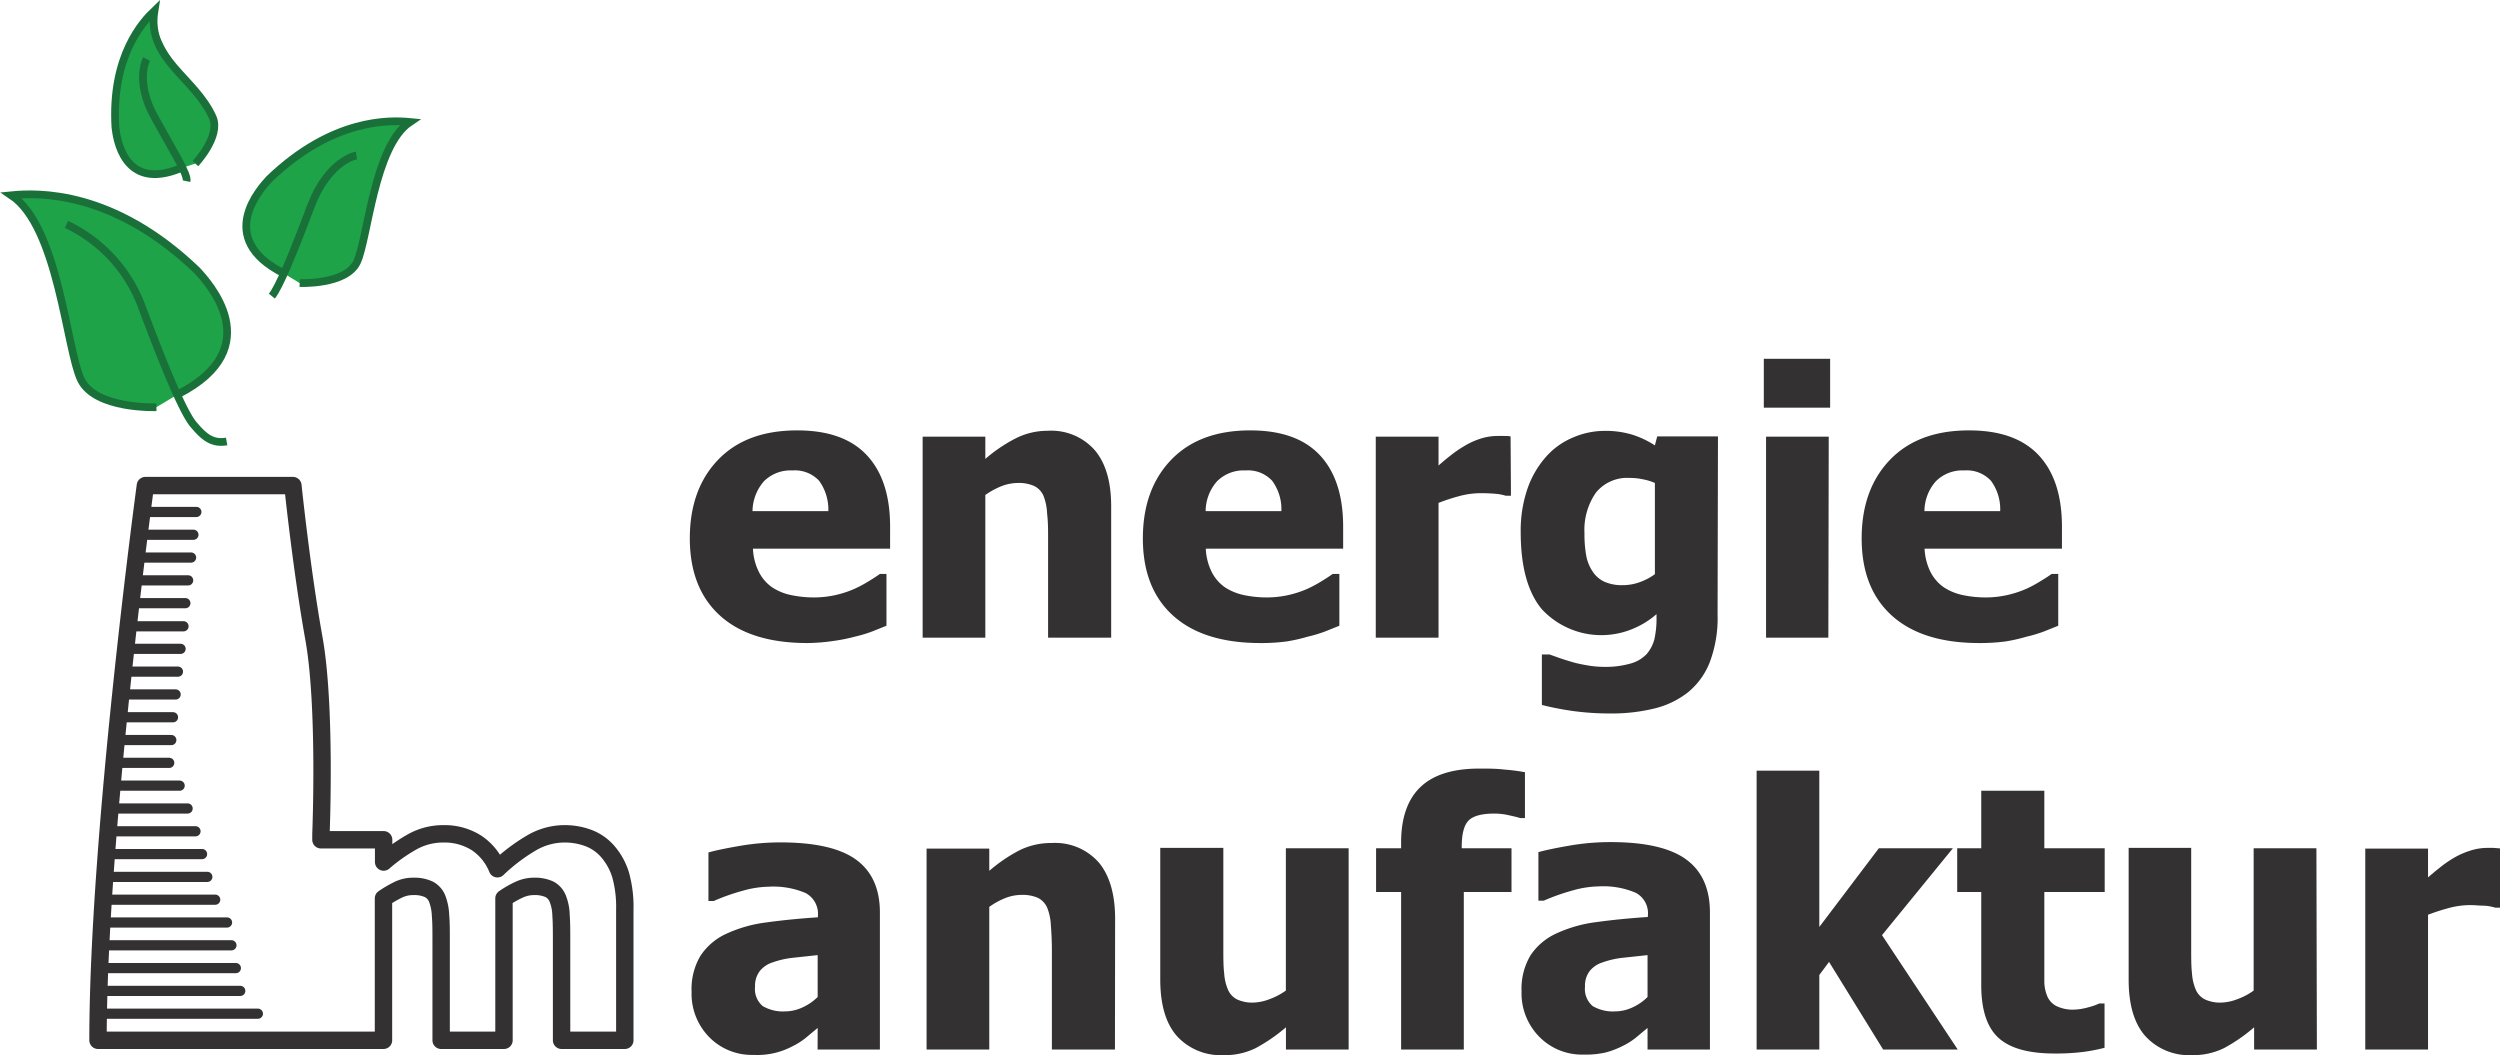 <svg id="Layer_1" data-name="Layer 1" xmlns="http://www.w3.org/2000/svg" viewBox="0 0 323.42 136.5"><defs><style>.cls-1{fill:#333132;}.cls-2,.cls-3,.cls-5{fill:none;}.cls-2,.cls-3{stroke:#333132;stroke-linecap:round;stroke-linejoin:round;}.cls-2{stroke-width:2.25px;}.cls-3{stroke-width:1.32px;}.cls-4{fill:#1ea349;}.cls-5{stroke:#197139;stroke-miterlimit:10;}</style></defs><path class="cls-1" d="M106,93.21q-7.38,0-11.3-3.53t-3.93-10q0-6.37,3.66-10.18t10.25-3.8q6,0,9,3.22t3,9.23V81H98.94a7.33,7.33,0,0,0,.76,3A5.31,5.31,0,0,0,101.42,86a7,7,0,0,0,2.43,1,14.42,14.42,0,0,0,3,.31,12.94,12.94,0,0,0,2.78-.31,13.33,13.33,0,0,0,2.5-.83,16,16,0,0,0,1.85-1q.84-.51,1.38-.9h.85v6.7l-1.82.73a16.85,16.85,0,0,1-2.26.68,21.83,21.83,0,0,1-2.72.55A25.39,25.39,0,0,1,106,93.21Zm2.69-17.07a6.33,6.33,0,0,0-1.19-3.92,4.28,4.28,0,0,0-3.45-1.34,4.86,4.86,0,0,0-3.7,1.41,6,6,0,0,0-1.47,3.85Z" transform="translate(-1.53 -10.02)"/><path class="cls-1" d="M145.28,92.51h-8.16V79.59c0-1,0-2.09-.13-3.14a7,7,0,0,0-.47-2.3,2.52,2.52,0,0,0-1.21-1.26,4.82,4.82,0,0,0-2.11-.39,6.09,6.09,0,0,0-2,.37A10.3,10.3,0,0,0,129,74.05V92.51h-8.11v-26H129v2.88a19.69,19.69,0,0,1,3.89-2.64,9.09,9.09,0,0,1,4.18-1,7.51,7.51,0,0,1,6.1,2.52q2.12,2.52,2.11,7.29Z" transform="translate(-1.53 -10.02)"/><path class="cls-1" d="M164.61,93.21q-7.37,0-11.3-3.53t-3.93-10q0-6.37,3.67-10.18t10.24-3.8q6,0,9,3.22t3,9.23V81H157.52a7.49,7.49,0,0,0,.76,3A5.4,5.4,0,0,0,160,86a7.19,7.19,0,0,0,2.43,1,14.42,14.42,0,0,0,3,.31,12.94,12.94,0,0,0,2.78-.31,13.43,13.43,0,0,0,2.51-.83,15.84,15.84,0,0,0,1.84-1c.57-.34,1-.64,1.38-.9h.86v6.7l-1.82.73a16.85,16.85,0,0,1-2.26.68A21.62,21.62,0,0,1,168,93,25.18,25.18,0,0,1,164.61,93.21Zm2.69-17.07a6.2,6.2,0,0,0-1.19-3.92,4.25,4.25,0,0,0-3.44-1.34,4.85,4.85,0,0,0-3.7,1.41,5.9,5.9,0,0,0-1.47,3.85Z" transform="translate(-1.53 -10.02)"/><path class="cls-1" d="M197,74.15h-.68a6.05,6.05,0,0,0-1.34-.25c-.59-.05-1.24-.08-1.95-.08a10.85,10.85,0,0,0-2.68.37,24.71,24.71,0,0,0-2.72.89V92.51h-8.12v-26h8.12v3.74c.37-.34.88-.77,1.54-1.29a15.12,15.12,0,0,1,1.8-1.24,9.73,9.73,0,0,1,2-.92,7.28,7.28,0,0,1,2.21-.38l.88,0c.33,0,.62,0,.89.06Z" transform="translate(-1.53 -10.02)"/><path class="cls-1" d="M223.73,89.52a16.18,16.18,0,0,1-1,6.14,9.47,9.47,0,0,1-2.85,3.94,11.38,11.38,0,0,1-4.34,2.08,23.13,23.13,0,0,1-5.61.64A35.24,35.24,0,0,1,205,102a38.37,38.37,0,0,1-4-.78V94.69h1l1.43.51c.54.18,1.1.35,1.65.51s1.32.31,2,.42a12.41,12.41,0,0,0,1.95.16,11.63,11.63,0,0,0,3.44-.43,4.51,4.51,0,0,0,2.08-1.22,4.74,4.74,0,0,0,1-1.91,11.82,11.82,0,0,0,.28-2.77v-.49a10.93,10.93,0,0,1-3.17,1.94A10.51,10.51,0,0,1,201,88.84q-2.74-3.28-2.74-10a16.75,16.75,0,0,1,.84-5.49,12.27,12.27,0,0,1,2.36-4.15,9.55,9.55,0,0,1,3.47-2.54,10.43,10.43,0,0,1,4.25-.9,11.88,11.88,0,0,1,3.57.51,12.07,12.07,0,0,1,2.87,1.37l.3-1.16h7.86Zm-8.11-5.22V72.5a7.13,7.13,0,0,0-1.49-.46,8,8,0,0,0-1.76-.19A5.21,5.21,0,0,0,208,73.74,8.42,8.42,0,0,0,206.51,79a15.46,15.46,0,0,0,.22,2.86,5.42,5.42,0,0,0,.82,2.07,3.71,3.71,0,0,0,1.52,1.34,5.53,5.53,0,0,0,2.4.45,6.34,6.34,0,0,0,2.14-.37A7.65,7.65,0,0,0,215.62,84.3Z" transform="translate(-1.53 -10.02)"/><path class="cls-1" d="M238.29,62.76h-8.58V56.44h8.58Zm-.23,29.75H230v-26h8.11Z" transform="translate(-1.53 -10.02)"/><path class="cls-1" d="M257.6,93.21q-7.37,0-11.3-3.53t-3.93-10q0-6.37,3.67-10.18t10.24-3.8q6,0,9,3.22t3,9.23V81H250.51a7.49,7.49,0,0,0,.76,3A5.4,5.4,0,0,0,253,86a7.19,7.19,0,0,0,2.43,1,14.42,14.42,0,0,0,3,.31,12.87,12.87,0,0,0,2.78-.31,13.43,13.43,0,0,0,2.51-.83,15.84,15.84,0,0,0,1.84-1q.86-.51,1.38-.9h.86v6.7l-1.82.73a16.85,16.85,0,0,1-2.26.68A21.62,21.62,0,0,1,261,93,25.18,25.18,0,0,1,257.6,93.21Zm2.69-17.07a6.2,6.2,0,0,0-1.19-3.92,4.25,4.25,0,0,0-3.44-1.34,4.85,4.85,0,0,0-3.7,1.41,5.9,5.9,0,0,0-1.47,3.85Z" transform="translate(-1.53 -10.02)"/><path class="cls-1" d="M107.31,143l-1.5,1.25A9.08,9.08,0,0,1,104,145.4a9.67,9.67,0,0,1-5,1.09,7.71,7.71,0,0,1-5.74-2.32A8,8,0,0,1,91,138.33a8.41,8.41,0,0,1,1.16-4.68,8,8,0,0,1,3.33-2.83,17.63,17.63,0,0,1,5.27-1.48q3.06-.42,6.58-.65v-.14a3.05,3.05,0,0,0-1.59-3,10.65,10.65,0,0,0-4.76-.82,13,13,0,0,0-3.36.52,26.23,26.23,0,0,0-3.76,1.33h-.69v-6.28c.8-.23,2.1-.51,3.89-.82a30.79,30.79,0,0,1,5.43-.48q6.72,0,9.79,2.24t3.07,6.83V145.8h-8.06Zm0-4v-5.42l-3.34.36a11.59,11.59,0,0,0-2.51.59,3.44,3.44,0,0,0-1.65,1.13,3.12,3.12,0,0,0-.6,2,2.87,2.87,0,0,0,1,2.52,5.17,5.17,0,0,0,2.91.68,5.33,5.33,0,0,0,2.18-.49A6.75,6.75,0,0,0,107.31,139Z" transform="translate(-1.53 -10.02)"/><path class="cls-1" d="M145.77,145.8h-8.16V132.88c0-1-.05-2.09-.13-3.14a7,7,0,0,0-.48-2.3,2.61,2.61,0,0,0-1.2-1.27,5,5,0,0,0-2.11-.38,5.8,5.8,0,0,0-2,.37,9.65,9.65,0,0,0-2.18,1.18V145.8h-8.11v-26h8.11v2.88a20.21,20.21,0,0,1,3.89-2.65,9.18,9.18,0,0,1,4.18-.95,7.51,7.51,0,0,1,6.1,2.52c1.4,1.68,2.11,4.11,2.11,7.29Z" transform="translate(-1.53 -10.02)"/><path class="cls-1" d="M176,145.8h-8.11v-2.88A22.16,22.16,0,0,1,164,145.6a9,9,0,0,1-4.2.92,7.66,7.66,0,0,1-6-2.45q-2.17-2.44-2.17-7.36v-17h8.16v12.92c0,1.34,0,2.44.11,3.29a6.36,6.36,0,0,0,.5,2.15,2.53,2.53,0,0,0,1.14,1.23,4.62,4.62,0,0,0,2.17.42,6.17,6.17,0,0,0,2-.42,8.79,8.79,0,0,0,2.17-1.13V119.76H176Z" transform="translate(-1.53 -10.02)"/><path class="cls-1" d="M198.81,115.85h-.62c-.31-.1-.8-.22-1.45-.36a8.41,8.41,0,0,0-1.87-.22c-1.64,0-2.76.3-3.35.9s-.89,1.73-.89,3.38v.21h6.44v5.66H190.9V145.8h-8.11V125.42h-3.24v-5.66h3.24V119c0-3.18.84-5.57,2.5-7.16s4.2-2.39,7.59-2.39c1.17,0,2.27,0,3.29.13a24.66,24.66,0,0,1,2.64.34Z" transform="translate(-1.53 -10.02)"/><path class="cls-1" d="M214.67,143l-1.5,1.25a9.08,9.08,0,0,1-1.77,1.11,11.17,11.17,0,0,1-2.12.81,11.44,11.44,0,0,1-2.89.28,7.73,7.73,0,0,1-5.74-2.32,8,8,0,0,1-2.28-5.84,8.49,8.49,0,0,1,1.16-4.68,8,8,0,0,1,3.34-2.83,17.56,17.56,0,0,1,5.26-1.48q3.06-.42,6.58-.65v-.14a3,3,0,0,0-1.58-3,10.73,10.73,0,0,0-4.77-.82,13,13,0,0,0-3.36.52,27.12,27.12,0,0,0-3.76,1.33h-.69v-6.28c.8-.23,2.1-.51,3.89-.82a31,31,0,0,1,5.43-.48q6.72,0,9.79,2.24t3.08,6.83V145.8h-8.07Zm0-4v-5.42l-3.34.36a11.5,11.5,0,0,0-2.5.59,3.42,3.42,0,0,0-1.66,1.13,3.11,3.11,0,0,0-.59,2,2.89,2.89,0,0,0,1,2.52,5.17,5.17,0,0,0,2.91.68,5.33,5.33,0,0,0,2.18-.49A6.63,6.63,0,0,0,214.67,139Z" transform="translate(-1.53 -10.02)"/><path class="cls-1" d="M254.8,145.8h-9.65l-7-11.34-1.26,1.69v9.65h-8.11V109.72h8.11v20.22l7.7-10.18h9.58L245,131Z" transform="translate(-1.53 -10.02)"/><path class="cls-1" d="M267.32,146.31q-5,0-7.22-2t-2.26-6.68V125.42h-3.11v-5.66h3.11v-7.44H266v7.44h7.81v5.66H266v9.23c0,.91,0,1.7,0,2.38a5.11,5.11,0,0,0,.37,1.84,2.55,2.55,0,0,0,1.15,1.28,4.85,4.85,0,0,0,2.4.48,7.45,7.45,0,0,0,1.71-.28,7.78,7.78,0,0,0,1.47-.51h.69v5.73a22.78,22.78,0,0,1-2.8.54A28.47,28.47,0,0,1,267.32,146.31Z" transform="translate(-1.53 -10.02)"/><path class="cls-1" d="M301.26,145.8h-8.12v-2.88a21.44,21.44,0,0,1-3.87,2.68,9,9,0,0,1-4.19.92,7.65,7.65,0,0,1-6-2.45q-2.18-2.44-2.17-7.36v-17H285v12.92c0,1.34,0,2.44.1,3.29a6.61,6.61,0,0,0,.5,2.15,2.55,2.55,0,0,0,1.15,1.23,4.62,4.62,0,0,0,2.17.42,6.17,6.17,0,0,0,2-.42,8.55,8.55,0,0,0,2.16-1.13V119.76h8.12Z" transform="translate(-1.53 -10.02)"/><path class="cls-1" d="M325,127.44h-.67a6.17,6.17,0,0,0-1.34-.25c-.59,0-1.24-.08-1.95-.08a10.85,10.85,0,0,0-2.68.37,27,27,0,0,0-2.72.88V145.8h-8.12v-26h8.12v3.73c.37-.33.88-.76,1.54-1.28a14.32,14.32,0,0,1,1.79-1.24,10.06,10.06,0,0,1,2.06-.92,7.28,7.28,0,0,1,2.21-.38l.88,0,.88.07Z" transform="translate(-1.53 -10.02)"/><path class="cls-2" d="M32.07,144.6H14.21c0-26.57,6.13-71.76,6.13-71.76H39.42s1.13,10.9,2.72,19.76.91,25.31.91,25.31l0,.75h8.11v2.88a22.42,22.42,0,0,1,3.76-2.65,8.22,8.22,0,0,1,4-1,7.73,7.73,0,0,1,4.2,1.14,7.25,7.25,0,0,1,2.76,3.38,23.73,23.73,0,0,1,4.42-3.35,8.45,8.45,0,0,1,4.2-1.17,8.76,8.76,0,0,1,3.25.58,6.25,6.25,0,0,1,2.43,1.74,8.38,8.38,0,0,1,1.64,3,15.46,15.46,0,0,1,.54,4.51V144.6H74.18V131.69c0-1.28,0-2.36-.07-3.24a6.21,6.21,0,0,0-.42-2.16,2.35,2.35,0,0,0-1.07-1.22,4.57,4.57,0,0,0-2.05-.38,4.51,4.51,0,0,0-1.84.41,12.73,12.73,0,0,0-2,1.14V144.6H58.6V131.69c0-1.26,0-2.34-.08-3.23a6.76,6.76,0,0,0-.43-2.17A2.32,2.32,0,0,0,57,125.07a4.45,4.45,0,0,0-2-.38,4.36,4.36,0,0,0-2,.46,15.29,15.29,0,0,0-1.86,1.09V144.6H32.07Z" transform="translate(-1.53 -10.02)"/><line class="cls-3" x1="18.38" y1="66.23" x2="25.4" y2="66.23"/><line class="cls-3" x1="17.99" y1="69.18" x2="25.02" y2="69.18"/><line class="cls-3" x1="17.69" y1="72.13" x2="24.72" y2="72.13"/><line class="cls-3" x1="17.31" y1="75.08" x2="24.34" y2="75.08"/><line class="cls-3" x1="16.96" y1="78.03" x2="23.98" y2="78.03"/><line class="cls-3" x1="16.71" y1="81.02" x2="23.74" y2="81.02"/><line class="cls-3" x1="16.33" y1="83.94" x2="23.36" y2="83.94"/><line class="cls-3" x1="15.99" y1="86.89" x2="23.02" y2="86.89"/><line class="cls-3" x1="15.69" y1="89.84" x2="22.72" y2="89.84"/><line class="cls-3" x1="15.35" y1="92.79" x2="22.38" y2="92.79"/><line class="cls-3" x1="15.14" y1="95.74" x2="22.16" y2="95.74"/><line class="cls-3" x1="14.86" y1="98.69" x2="21.89" y2="98.69"/><line class="cls-3" x1="14.54" y1="101.64" x2="23.24" y2="101.64"/><line class="cls-3" x1="14.33" y1="104.59" x2="24.27" y2="104.59"/><line class="cls-3" x1="14.12" y1="107.54" x2="25.29" y2="107.54"/><line class="cls-3" x1="13.84" y1="110.49" x2="26.14" y2="110.49"/><line class="cls-3" x1="13.66" y1="113.44" x2="26.82" y2="113.44"/><line class="cls-3" x1="13.44" y1="116.39" x2="27.84" y2="116.39"/><line class="cls-3" x1="13.2" y1="119.34" x2="29.37" y2="119.34"/><line class="cls-3" x1="13.22" y1="122.29" x2="29.94" y2="122.29"/><line class="cls-3" x1="12.95" y1="125.24" x2="30.51" y2="125.24"/><line class="cls-3" x1="12.96" y1="128.19" x2="31.08" y2="128.19"/><line class="cls-3" x1="12.84" y1="131.14" x2="33.36" y2="131.14"/><path class="cls-4" d="M21.76,62.7S13.87,63,12,59.13,9.1,39.36,3,35.28c3.41-.34,13.17-.68,24,9.71,1.42,1.53,9.31,10-2.39,16Z" transform="translate(-1.53 -10.02)"/><path class="cls-4" d="M40.3,46.64s6,.26,7.41-2.71,2.2-15,6.86-18.13c-2.59-.25-10-.51-18.21,7.38-1.07,1.17-7.07,7.64,1.82,12.17Z" transform="translate(-1.53 -10.02)"/><path class="cls-4" d="M26.81,31.18s3.31-3.54,2.23-6S21,15.91,21.51,11.41c-1.52,1.45-5.59,5.87-5.05,15.08.15,1.28,1,8.38,8.43,5.31Z" transform="translate(-1.53 -10.02)"/><path class="cls-5" d="M21.76,62.7S13.87,63,12,59.13,9.1,39.36,3,35.28c3.41-.34,13.17-.68,24,9.71,1.42,1.53,9.31,10-2.39,16" transform="translate(-1.53 -10.02)"/><path class="cls-5" d="M10.13,39.05A19.1,19.1,0,0,1,19.9,49.76c3,8,5.35,13.62,6.65,15.16s2.37,2.55,4.3,2.21" transform="translate(-1.53 -10.02)"/><path class="cls-5" d="M40.3,46.64s6,.26,7.41-2.71,2.2-15,6.86-18.13c-2.59-.25-10-.51-18.21,7.38-1.07,1.17-7.07,7.64,1.82,12.17" transform="translate(-1.53 -10.02)"/><path class="cls-5" d="M47.64,30.13s-3.66.59-5.94,6.68-4.06,10.35-5,11.52" transform="translate(-1.53 -10.02)"/><path class="cls-5" d="M26.81,31.18s3.33-3.54,2.23-6c-2.31-5.15-8.55-7.54-7.53-13.78-1.52,1.45-5.59,5.87-5.05,15.08.15,1.28,1,8.38,8.43,5.31" transform="translate(-1.53 -10.02)"/><path class="cls-5" d="M20.49,17.65s-1.54,2.86,1,7.47,4.36,7.44,4.18,8.34" transform="translate(-1.53 -10.02)"/></svg>